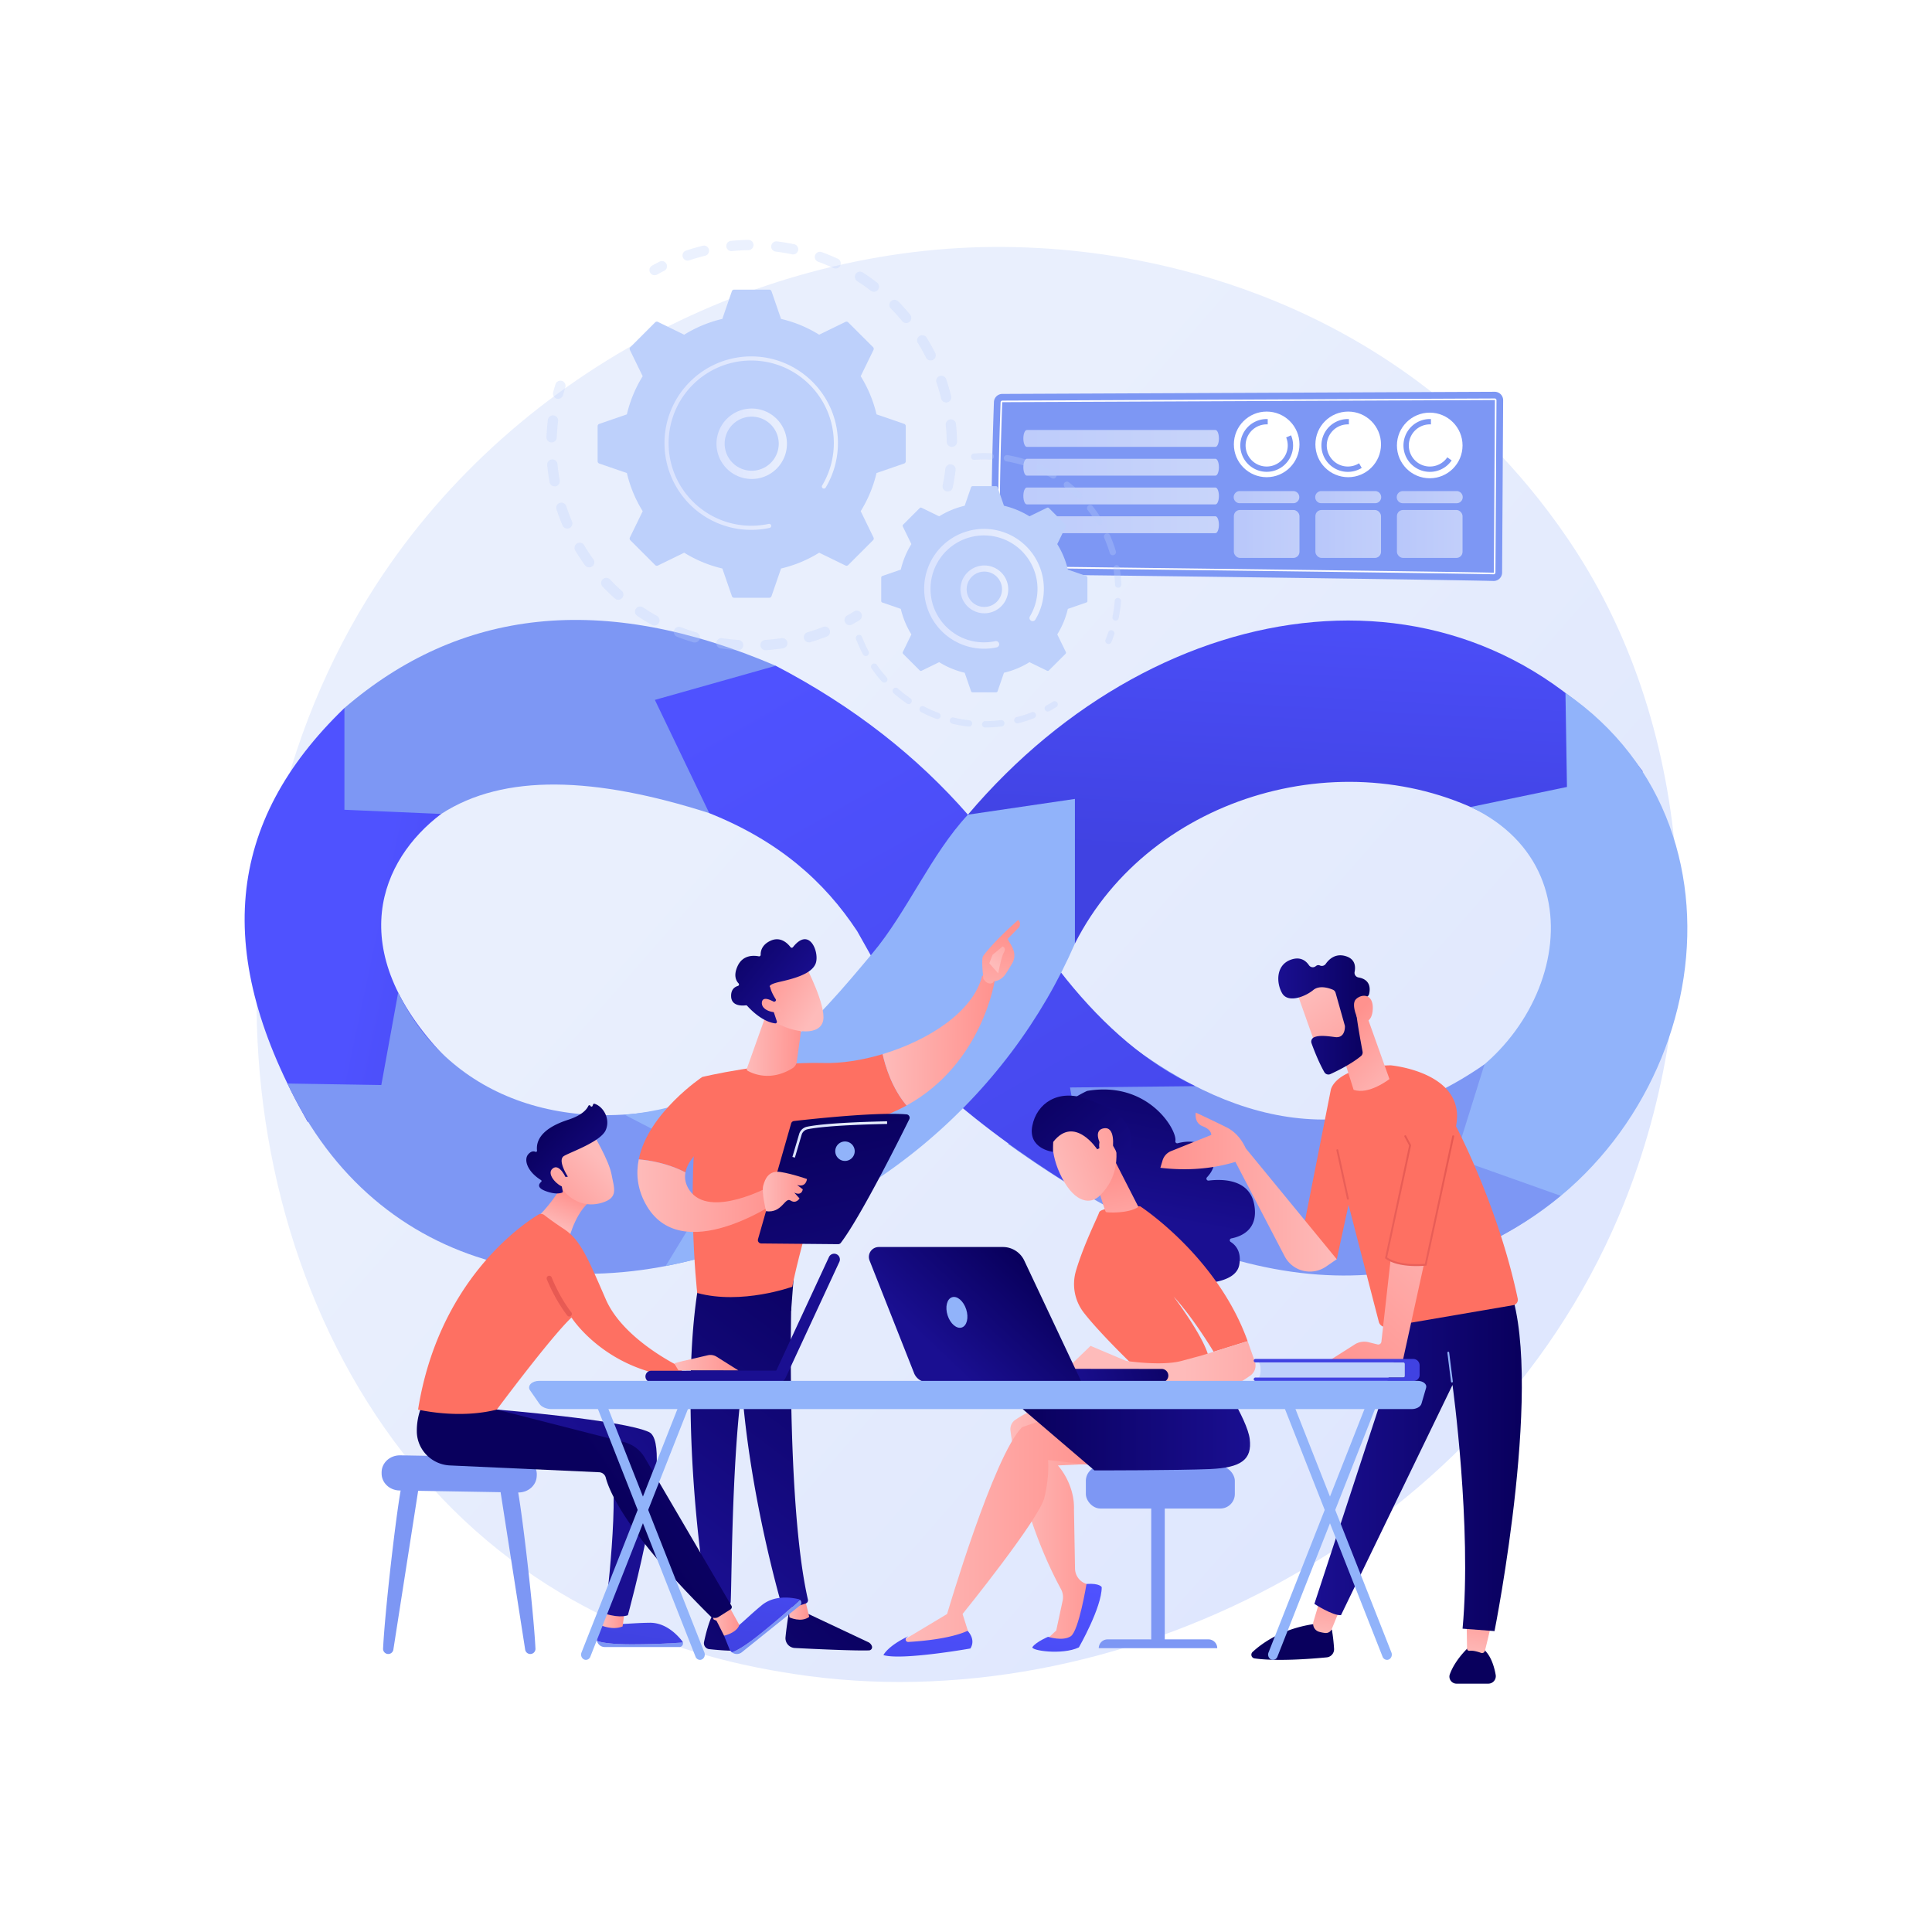 <svg xmlns="http://www.w3.org/2000/svg" xmlns:xlink="http://www.w3.org/1999/xlink" viewBox="0 0 3710 3710"><defs><style>.cls-1{fill:#fff;}.cls-2{fill:url(#linear-gradient);}.cls-3{fill:url(#linear-gradient-2);}.cls-4{fill:#7d97f4;}.cls-5{fill:url(#linear-gradient-3);}.cls-6{fill:#91b3fa;}.cls-7{fill:url(#linear-gradient-4);}.cls-10,.cls-11,.cls-8,.cls-9{opacity:0.7;}.cls-8{fill:url(#linear-gradient-5);}.cls-9{fill:url(#linear-gradient-6);}.cls-10{fill:url(#linear-gradient-7);}.cls-11{fill:url(#linear-gradient-8);}.cls-12{opacity:0.64;}.cls-13{fill:url(#linear-gradient-9);}.cls-14{fill:url(#linear-gradient-10);}.cls-15{fill:url(#linear-gradient-11);}.cls-16{fill:url(#linear-gradient-12);}.cls-17{fill:url(#linear-gradient-13);}.cls-18{fill:url(#linear-gradient-14);}.cls-19{fill:url(#linear-gradient-15);}.cls-20{fill:url(#linear-gradient-16);}.cls-21{fill:url(#linear-gradient-17);}.cls-22{fill:url(#linear-gradient-18);}.cls-23{fill:url(#linear-gradient-19);}.cls-24{fill:url(#linear-gradient-20);}.cls-25{fill:url(#linear-gradient-21);}.cls-26{fill:url(#linear-gradient-22);}.cls-27{fill:url(#linear-gradient-23);}.cls-28{fill:url(#linear-gradient-24);}.cls-29{fill:url(#linear-gradient-25);}.cls-30{fill:url(#linear-gradient-26);}.cls-31{fill:url(#linear-gradient-27);}.cls-32{fill:url(#linear-gradient-28);}.cls-33{fill:url(#linear-gradient-29);}.cls-34{fill:url(#linear-gradient-30);}.cls-35{fill:url(#linear-gradient-31);}.cls-36{fill:url(#linear-gradient-32);}.cls-37{fill:url(#linear-gradient-33);}.cls-38{fill:url(#linear-gradient-34);}.cls-39{fill:url(#linear-gradient-35);}.cls-40{fill:url(#linear-gradient-36);}.cls-41{fill:url(#linear-gradient-37);}.cls-42{fill:url(#linear-gradient-38);}.cls-43{fill:url(#linear-gradient-39);}.cls-44{fill:url(#linear-gradient-40);}.cls-45{fill:url(#linear-gradient-41);}.cls-46{fill:url(#linear-gradient-42);}.cls-47{fill:url(#linear-gradient-43);}.cls-48{fill:url(#linear-gradient-44);}.cls-49{fill:url(#linear-gradient-45);}.cls-50{fill:url(#linear-gradient-46);}.cls-51{fill:url(#linear-gradient-47);}.cls-52{fill:url(#linear-gradient-48);}.cls-53{fill:url(#linear-gradient-49);}.cls-54{fill:url(#linear-gradient-50);}.cls-55{fill:url(#linear-gradient-51);}.cls-56{fill:url(#linear-gradient-52);}.cls-57{fill:url(#linear-gradient-53);}.cls-58{fill:url(#linear-gradient-54);}.cls-59{fill:url(#linear-gradient-55);}.cls-60{fill:url(#linear-gradient-56);}.cls-61{fill:url(#linear-gradient-57);}.cls-62{fill:url(#linear-gradient-58);}.cls-63{fill:url(#linear-gradient-59);}.cls-64{fill:url(#linear-gradient-60);}.cls-65{fill:url(#linear-gradient-61);}.cls-66{fill:url(#linear-gradient-62);}.cls-67{fill:url(#linear-gradient-63);}.cls-68{fill:url(#linear-gradient-64);}.cls-69{fill:url(#linear-gradient-65);}.cls-70{fill:url(#linear-gradient-66);}.cls-71{fill:url(#linear-gradient-67);}.cls-72{fill:url(#linear-gradient-68);}.cls-73{fill:url(#linear-gradient-69);}.cls-74{fill:url(#linear-gradient-70);}.cls-75{fill:url(#linear-gradient-71);}.cls-76{fill:url(#linear-gradient-72);}.cls-77{fill:url(#linear-gradient-73);}.cls-78{fill:url(#linear-gradient-74);}.cls-79{fill:url(#linear-gradient-75);}.cls-80{fill:url(#linear-gradient-76);}.cls-81{fill:#bdd0fb;}.cls-82{fill:url(#linear-gradient-77);}.cls-83{opacity:0.3;}.cls-84{fill:url(#linear-gradient-78);}.cls-85{fill:url(#linear-gradient-79);}.cls-86{fill:url(#linear-gradient-80);}.cls-87{fill:url(#linear-gradient-81);}</style><linearGradient id="linear-gradient" x1="3456.55" y1="3267.22" x2="1407.11" y2="1473.96" gradientUnits="userSpaceOnUse"><stop offset="0" stop-color="#dae3fe"/><stop offset="1" stop-color="#e9effd"/></linearGradient><linearGradient id="linear-gradient-2" x1="710.62" y1="1774.91" x2="1220.74" y2="1882.94" gradientUnits="userSpaceOnUse"><stop offset="0" stop-color="#4f52ff"/><stop offset="1" stop-color="#4042e2"/></linearGradient><linearGradient id="linear-gradient-3" x1="2535.06" y1="1020.2" x2="2499.21" y2="1656.42" xlink:href="#linear-gradient-2"/><linearGradient id="linear-gradient-4" x1="1517.77" y1="1278.16" x2="2423.99" y2="2868.55" xlink:href="#linear-gradient-2"/><linearGradient id="linear-gradient-5" x1="1965.13" y1="841.92" x2="2340.62" y2="841.92" xlink:href="#linear-gradient"/><linearGradient id="linear-gradient-6" x1="1965.13" y1="897.16" x2="2340.62" y2="897.16" xlink:href="#linear-gradient"/><linearGradient id="linear-gradient-7" x1="1965.13" y1="952.4" x2="2340.62" y2="952.4" xlink:href="#linear-gradient"/><linearGradient id="linear-gradient-8" x1="1965.13" y1="1007.64" x2="2340.62" y2="1007.64" xlink:href="#linear-gradient"/><linearGradient id="linear-gradient-9" x1="2369.38" y1="954.68" x2="2495.37" y2="954.68" xlink:href="#linear-gradient"/><linearGradient id="linear-gradient-10" x1="2525.94" y1="954.68" x2="2651.94" y2="954.68" xlink:href="#linear-gradient"/><linearGradient id="linear-gradient-11" x1="2682.51" y1="954.68" x2="2808.5" y2="954.68" xlink:href="#linear-gradient"/><linearGradient id="linear-gradient-12" x1="2369.38" y1="1025.34" x2="2495.37" y2="1025.34" xlink:href="#linear-gradient"/><linearGradient id="linear-gradient-13" x1="2525.94" y1="1025.34" x2="2651.94" y2="1025.34" xlink:href="#linear-gradient"/><linearGradient id="linear-gradient-14" x1="2682.51" y1="1025.34" x2="2808.5" y2="1025.34" xlink:href="#linear-gradient"/><linearGradient id="linear-gradient-15" x1="6668.73" y1="3052.27" x2="6196.71" y2="3565.7" gradientTransform="translate(-4973.95 -63.47) rotate(0.54)" gradientUnits="userSpaceOnUse"><stop offset="0" stop-color="#09005d"/><stop offset="1" stop-color="#1a0f91"/></linearGradient><linearGradient id="linear-gradient-16" x1="6515.52" y1="3090.4" x2="6557.45" y2="3090.4" gradientTransform="translate(-4973.95 -63.47) rotate(0.54)" gradientUnits="userSpaceOnUse"><stop offset="0" stop-color="#febbba"/><stop offset="1" stop-color="#ff928e"/></linearGradient><linearGradient id="linear-gradient-17" x1="6705.93" y1="2471.6" x2="6304.25" y2="3016.02" xlink:href="#linear-gradient-15"/><linearGradient id="linear-gradient-18" x1="6562.84" y1="2954.9" x2="6090.8" y2="3468.35" xlink:href="#linear-gradient-15"/><linearGradient id="linear-gradient-19" x1="6364.41" y1="3088.24" x2="6400.61" y2="3088.24" xlink:href="#linear-gradient-16"/><linearGradient id="linear-gradient-20" x1="6634.34" y1="2418.78" x2="6232.67" y2="2963.19" xlink:href="#linear-gradient-15"/><linearGradient id="linear-gradient-21" x1="5713.11" y1="3828.64" x2="5786.67" y2="3474.22" gradientTransform="matrix(-1, 0, 0, 1, 7569.66, 0)" gradientUnits="userSpaceOnUse"><stop offset="0" stop-color="#ff928e"/><stop offset="1" stop-color="#fe7062"/></linearGradient><linearGradient id="linear-gradient-22" x1="6688.1" y1="1996.54" x2="6902.31" y2="1996.54" xlink:href="#linear-gradient-16"/><linearGradient id="linear-gradient-23" x1="1900.57" y1="1954.51" x2="1925.09" y2="1791.79" gradientTransform="matrix(1, 0, 0, 1, 0, 0)" xlink:href="#linear-gradient-16"/><linearGradient id="linear-gradient-24" x1="6901.29" y1="1851.72" x2="6961.26" y2="1759.51" xlink:href="#linear-gradient-16"/><linearGradient id="linear-gradient-25" x1="5914.87" y1="3870.51" x2="5988.43" y2="3516.09" xlink:href="#linear-gradient-21"/><linearGradient id="linear-gradient-26" x1="6219.36" y1="2299.94" x2="6490.44" y2="2299.94" xlink:href="#linear-gradient-16"/><linearGradient id="linear-gradient-27" x1="6427.52" y1="2010.14" x2="6534.7" y2="2010.14" xlink:href="#linear-gradient-16"/><linearGradient id="linear-gradient-28" x1="-758.13" y1="3003.47" x2="-798.18" y2="2871.37" gradientTransform="matrix(0.75, -0.66, 0.66, 0.75, 159.45, -818.16)" xlink:href="#linear-gradient-16"/><linearGradient id="linear-gradient-29" x1="-794.26" y1="2773.3" x2="-760.76" y2="2964.39" gradientTransform="matrix(0.75, -0.66, 0.66, 0.75, 159.45, -818.16)" xlink:href="#linear-gradient-15"/><linearGradient id="linear-gradient-30" x1="-799.07" y1="3002.85" x2="-835.11" y2="2884" gradientTransform="matrix(0.75, -0.66, 0.66, 0.75, 159.45, -818.16)" xlink:href="#linear-gradient-16"/><linearGradient id="linear-gradient-31" x1="6272.99" y1="2123.3" x2="6422.57" y2="2746.56" gradientTransform="translate(-4705.66)" xlink:href="#linear-gradient-15"/><linearGradient id="linear-gradient-32" x1="6170.5" y1="2288.19" x2="6255.24" y2="2288.19" gradientTransform="translate(-4705.66)" xlink:href="#linear-gradient-16"/><linearGradient id="linear-gradient-33" x1="1521.65" y1="2188.07" x2="1703.5" y2="2188.07" xlink:href="#linear-gradient"/><linearGradient id="linear-gradient-34" x1="1273.62" y1="2839.14" x2="1228.48" y2="3151.03" xlink:href="#linear-gradient-2"/><linearGradient id="linear-gradient-35" x1="1154.58" y1="3107.04" x2="1199.29" y2="3107.04" gradientTransform="matrix(1, 0, 0, 1, 0, 0)" xlink:href="#linear-gradient-16"/><linearGradient id="linear-gradient-36" x1="1497.22" y1="2871.5" x2="1452.08" y2="3183.39" xlink:href="#linear-gradient-2"/><linearGradient id="linear-gradient-37" x1="1664.01" y1="2471.99" x2="1162.49" y2="2843.11" gradientTransform="matrix(1, 0, 0, 1, 0, 0)" xlink:href="#linear-gradient-15"/><linearGradient id="linear-gradient-38" x1="1366.32" y1="3110.8" x2="1419.69" y2="3110.8" gradientTransform="matrix(1, 0, 0, 1, 0, 0)" xlink:href="#linear-gradient-16"/><linearGradient id="linear-gradient-39" x1="1166.79" y1="2855.35" x2="1802.08" y2="2417.33" gradientTransform="matrix(1, 0, 0, 1, 0, 0)" xlink:href="#linear-gradient-15"/><linearGradient id="linear-gradient-40" x1="1069.87" y1="2358.75" x2="1096.18" y2="2292.4" gradientTransform="matrix(1, 0, 0, 1, 0, 0)" xlink:href="#linear-gradient-16"/><linearGradient id="linear-gradient-41" x1="1247.05" y1="2160.61" x2="1163.46" y2="2374.6" gradientTransform="matrix(1, 0, 0, 1, 0, 0)" xlink:href="#linear-gradient-21"/><linearGradient id="linear-gradient-42" x1="1093.21" y1="1866.75" x2="1068.13" y2="2684.22" gradientUnits="userSpaceOnUse"><stop offset="0" stop-color="#e1473d"/><stop offset="1" stop-color="#e9605a"/></linearGradient><linearGradient id="linear-gradient-43" x1="1294.66" y1="2616.79" x2="1417.94" y2="2616.79" gradientTransform="matrix(1, 0, 0, 1, 0, 0)" xlink:href="#linear-gradient-16"/><linearGradient id="linear-gradient-44" x1="3022.17" y1="2703.13" x2="2890.06" y2="2804.22" gradientTransform="translate(-2199 -61.38) rotate(-7.5)" xlink:href="#linear-gradient-16"/><linearGradient id="linear-gradient-45" x1="2929.35" y1="2623.34" x2="3048.98" y2="2777.36" gradientTransform="translate(-2199 -61.38) rotate(-7.5)" xlink:href="#linear-gradient-15"/><linearGradient id="linear-gradient-46" x1="3005.78" y1="2681.72" x2="2873.67" y2="2782.8" gradientTransform="translate(-2199 -61.38) rotate(-7.5)" xlink:href="#linear-gradient-16"/><linearGradient id="linear-gradient-47" x1="15574.02" y1="-17282.86" x2="15244.32" y2="-16964.11" gradientTransform="matrix(-1.39, -0.07, -0.07, 1.39, -4690.17, -570.62)" xlink:href="#linear-gradient-15"/><linearGradient id="linear-gradient-48" x1="12523.53" y1="-17454.13" x2="12193.85" y2="-17135.4" gradientTransform="matrix(0.65, -1.23, -1.23, -0.65, 8775.97, -5472.2)" xlink:href="#linear-gradient-15"/><linearGradient id="linear-gradient-49" x1="1940.2" y1="2921.8" x2="2124.91" y2="2921.8" gradientTransform="matrix(1, 0, 0, 1, 0, 0)" xlink:href="#linear-gradient-16"/><linearGradient id="linear-gradient-50" x1="2053.22" y1="3042.16" x2="2026.05" y2="3458.73" xlink:href="#linear-gradient-2"/><linearGradient id="linear-gradient-51" x1="1723.32" y1="2934.42" x2="2113.1" y2="2934.42" gradientTransform="matrix(1, 0, 0, 1, 0, 0)" xlink:href="#linear-gradient-16"/><linearGradient id="linear-gradient-52" x1="1963.82" y1="2731.08" x2="2400.49" y2="2731.08" gradientTransform="matrix(1, 0, 0, 1, 0, 0)" xlink:href="#linear-gradient-15"/><linearGradient id="linear-gradient-53" x1="1791.05" y1="3025.06" x2="1763.88" y2="3441.64" xlink:href="#linear-gradient-2"/><linearGradient id="linear-gradient-54" x1="2271.41" y1="2001.75" x2="2207.11" y2="2339.54" gradientTransform="matrix(1, 0, 0, 1, 0, 0)" xlink:href="#linear-gradient-15"/><linearGradient id="linear-gradient-55" x1="2700.99" y1="1361.19" x2="2453.56" y2="1963.04" gradientTransform="matrix(1, 0, 0, 1, 0, 0)" xlink:href="#linear-gradient-21"/><linearGradient id="linear-gradient-56" x1="2165" y1="2424.37" x2="2138.69" y2="2255.54" gradientTransform="matrix(1, 0, 0, 1, 0, 0)" xlink:href="#linear-gradient-16"/><linearGradient id="linear-gradient-57" x1="-483.91" y1="6013.73" x2="-311.7" y2="6130.71" gradientTransform="translate(-2477.41 -1773.67) rotate(-52.83)" xlink:href="#linear-gradient-16"/><linearGradient id="linear-gradient-58" x1="-369.03" y1="5873.81" x2="-433.33" y2="6211.61" gradientTransform="translate(-2477.41 -1773.67) rotate(-52.83)" xlink:href="#linear-gradient-15"/><linearGradient id="linear-gradient-59" x1="-473.59" y1="5998.53" x2="-301.37" y2="6115.51" gradientTransform="translate(-2477.41 -1773.67) rotate(-52.83)" xlink:href="#linear-gradient-16"/><linearGradient id="linear-gradient-60" x1="2273.05" y1="2616.06" x2="2639.2" y2="2616.06" gradientTransform="matrix(1, 0, 0, 1, 0, 0)" xlink:href="#linear-gradient-16"/><linearGradient id="linear-gradient-61" x1="2188.5" y1="2744.8" x2="1958.01" y2="2807.97" gradientTransform="translate(-41.47 -55.03) rotate(-2.83)" xlink:href="#linear-gradient-15"/><linearGradient id="linear-gradient-62" x1="1968.04" y1="2429.46" x2="1804.49" y2="2602.31" gradientTransform="matrix(1, 0, 0, 1, 0, 0)" xlink:href="#linear-gradient-15"/><linearGradient id="linear-gradient-63" x1="-9199.23" y1="3431.48" x2="-9196.81" y2="3687.47" gradientTransform="matrix(-1, 0, 0, 1, -6719.28, 0)" xlink:href="#linear-gradient-15"/><linearGradient id="linear-gradient-64" x1="-9260.93" y1="3145.61" x2="-9274.22" y2="3041.77" gradientTransform="matrix(-1, 0, 0, 1, -6719.28, 0)" xlink:href="#linear-gradient-16"/><linearGradient id="linear-gradient-65" x1="-9545.08" y1="3434.75" x2="-9542.67" y2="3690.73" gradientTransform="matrix(-1, 0, 0, 1, -6719.28, 0)" xlink:href="#linear-gradient-15"/><linearGradient id="linear-gradient-66" x1="-9551.24" y1="3181.2" x2="-9564.18" y2="3080.01" gradientTransform="matrix(-1, 0, 0, 1, -6719.28, 0)" xlink:href="#linear-gradient-16"/><linearGradient id="linear-gradient-67" x1="-9641.69" y1="2796.69" x2="-9243.3" y2="2796.69" gradientTransform="matrix(-1, 0, 0, 1, -6719.28, 0)" xlink:href="#linear-gradient-15"/><linearGradient id="linear-gradient-68" x1="3080.64" y1="1817.69" x2="2983.68" y2="1951.44" gradientTransform="matrix(1, 0, 0, 1, 0, 0)" xlink:href="#linear-gradient-21"/><linearGradient id="linear-gradient-69" x1="3087.19" y1="1640.13" x2="2542.18" y2="2298.82" xlink:href="#linear-gradient-42"/><linearGradient id="linear-gradient-70" x1="2854.2" y1="2332.72" x2="2558.31" y2="2648.68" gradientTransform="matrix(1, 0, 0, 1, 0, 0)" xlink:href="#linear-gradient-16"/><linearGradient id="linear-gradient-71" x1="-9286.24" y1="2289.19" x2="-8947.48" y2="2289.19" gradientTransform="matrix(-1, 0, 0, 1, -6719.28, 0)" xlink:href="#linear-gradient-16"/><linearGradient id="linear-gradient-72" x1="-9408.2" y1="2099.18" x2="-9290.3" y2="1978.22" gradientTransform="matrix(-1, 0, 0, 1, -6719.28, 0)" xlink:href="#linear-gradient-16"/><linearGradient id="linear-gradient-73" x1="-9237.22" y1="1902.01" x2="-9384.21" y2="2096.47" gradientTransform="matrix(-1, 0, 0, 1, -6719.28, 0)" xlink:href="#linear-gradient-16"/><linearGradient id="linear-gradient-74" x1="-9349.48" y1="1948.92" x2="-9173.9" y2="1948.92" gradientTransform="matrix(-1, 0, 0, 1, -6719.28, 0)" xlink:href="#linear-gradient-15"/><linearGradient id="linear-gradient-75" x1="-9452.5" y1="2056.01" x2="-9334.61" y2="1935.05" gradientTransform="matrix(-1, 0, 0, 1, -6719.28, 0)" xlink:href="#linear-gradient-16"/><linearGradient id="linear-gradient-76" x1="3194.87" y1="1729.23" x2="2649.86" y2="2387.91" xlink:href="#linear-gradient-42"/><linearGradient id="linear-gradient-77" x1="-2594.08" y1="-13643.71" x2="-2839.9" y2="-13045.77" gradientTransform="matrix(-1, 0, 0, 1, -6719.28, 0)" xlink:href="#linear-gradient-2"/><linearGradient id="linear-gradient-78" x1="1375.73" y1="852.02" x2="1511.21" y2="852.02" xlink:href="#linear-gradient"/><linearGradient id="linear-gradient-79" x1="1276" y1="850.94" x2="1609.09" y2="850.94" xlink:href="#linear-gradient"/><linearGradient id="linear-gradient-80" x1="1844.03" y1="1131.54" x2="1936.33" y2="1131.54" xlink:href="#linear-gradient"/><linearGradient id="linear-gradient-81" x1="1774.67" y1="1130.8" x2="2004.47" y2="1130.8" xlink:href="#linear-gradient"/></defs><g id="Background"><rect class="cls-1" width="3710" height="3710"/></g><g id="Illustration"><path class="cls-2" d="M3108.25,2335.9c-264.87,623.66-970.42,973-1582.28,878.8-99.56-15.34-372.51-61-614.17-276.53C446.59,2523.3,347.1,1701.79,722.37,1122.86c273.13-421.36,762.75-660.22,1228-648.27,100.21,2.57,484.26,18.43,821.78,296.74,49.57,40.88,158.91,138,257.45,292.11C3261,1425.3,3280.87,1929.45,3108.25,2335.9Z"/><path class="cls-3" d="M661.38,1359.58,847.24,1563c-116.3,87.73-189.25,259.88,5.43,464.59L590.94,2154.46C407.5,1833.24,433.44,1579.41,661.38,1359.58Z"/><path class="cls-4" d="M551.91,2080.67l180.32,2.9L764.61,1906c99,203.41,333.09,288.42,600.9,201.65L1500.74,2359C1114.22,2535.23,723,2444.8,551.91,2080.67Z"/><path class="cls-5" d="M2064.13,1811.93c146.17-288.93,532-395.5,809.39-237.28l281.2-93.08c-328.44-438.14-925.24-355-1296,82.82Z"/><path class="cls-6" d="M2712.84,2117.76l119.31,278.71c435.34-181.32,567.08-795.33,174-1065.84l2.87,180.58-185,38.49C3096.49,1678.94,2975.09,2045.2,2712.84,2117.76Z"/><path class="cls-4" d="M1935.76,2196.62c412.44,296.62,773.33,335.29,1061.08,99.59l-202.53-72,56.38-180.38c-252.54,175.27-487.24,118.24-712.54-61.22Z"/><path class="cls-4" d="M661.38,1359.58V1555l185.86,8c120.52-78.17,295-71.86,514.72-1.57l127.66-283C1155.8,1135.47,882.13,1169.6,661.38,1359.58Z"/><path class="cls-7" d="M1362,1561.45,1257.55,1344l232.07-65.53c150.75,78.62,272.16,174.92,369.12,286,106.72,235,253.2,435.65,436.38,521.26l-240.41,2.54,37,209.71c-94.19-56.41-185.1-119.72-265.08-188.75l-180.53-321C1583.16,1692.56,1495.34,1614.71,1362,1561.45Z"/><path class="cls-6" d="M1858.74,1564.39c-70.62,75.51-116.85,186.82-183.21,265.93-105.84,126.16-237.83,289.16-476,310.36L1394,2241.29l-115.76,189.82c388.43-77.2,660.21-330.57,785.92-619.18V1534.16Z"/><path class="cls-4" d="M1924.68,756.46l945.44-4.14a16.21,16.21,0,0,1,16.35,16.3l-2,330.93a16.19,16.19,0,0,1-16.67,16.1c-83.37-2.48-937.84-13.45-954.18-12.77-16.15.68-7.38-260.66-5-330.79A16.19,16.19,0,0,1,1924.68,756.46Z"/><path class="cls-1" d="M2868.27,1102.85h-.11c-53.28-1.59-563.88-8-809.27-11-71.74-.9-122.68-1.53-136.26-1.73h-1.26l-.22-1.25c-5.8-32.72-5.7-142.09.29-316.31a3.38,3.38,0,0,1,3.36-3.27l945.44-4.13a3.41,3.41,0,0,1,2.43,1,3.31,3.31,0,0,1,1,2.41l-2,330.94A3.38,3.38,0,0,1,2868.27,1102.85ZM1924,1087.06c15.28.21,65.32.83,135,1.7,245.4,3.06,756,9.44,809.32,11h.09c.1,0,.24-.15.24-.33l2-330.93-.35-1.87v1.54l-945.43,4.13a.32.32,0,0,0-.32.31C1918.59,944.47,1918.41,1053.07,1924,1087.06Z"/><path class="cls-8" d="M1965.13,841.92h0c0,9,3,16.2,6.67,16.2H2334c3.69,0,6.67-7.25,6.67-16.2h0c0-8.95-3-16.2-6.67-16.2H1971.8C1968.12,825.72,1965.13,833,1965.13,841.92Z"/><path class="cls-9" d="M1965.13,897.16h0c0,9,3,16.2,6.67,16.2H2334c3.69,0,6.67-7.25,6.67-16.2h0c0-8.95-3-16.2-6.67-16.2H1971.8C1968.12,881,1965.13,888.21,1965.13,897.16Z"/><path class="cls-10" d="M1965.13,952.4h0c0,9,3,16.2,6.67,16.2H2334c3.69,0,6.67-7.25,6.67-16.2h0c0-8.95-3-16.21-6.67-16.21H1971.8C1968.12,936.19,1965.13,943.45,1965.13,952.4Z"/><path class="cls-11" d="M1965.13,1007.64h0c0,9,3,16.2,6.67,16.2H2334c3.69,0,6.67-7.25,6.67-16.2h0c0-8.95-3-16.21-6.67-16.21H1971.8C1968.12,991.43,1965.13,998.69,1965.13,1007.64Z"/><circle class="cls-1" cx="2432.38" cy="853.34" r="63"/><circle class="cls-1" cx="2588.94" cy="853.34" r="63"/><circle class="cls-1" cx="2745.51" cy="855.4" r="63"/><path class="cls-4" d="M2469.81,840a40.47,40.47,0,1,1-37.43-25.09c.68,0,1.36,0,2,.05V804.73c-.68,0-1.36-.05-2-.05a50.67,50.67,0,1,0,46.84,31.25Z"/><path class="cls-4" d="M2609.81,889.63a40.46,40.46,0,1,1-21.56-74.7c.69,0,1.37,0,2,.05V804.73c-.67,0-1.35-.05-2-.05a50.72,50.72,0,1,0,26.65,93.87Z"/><path class="cls-4" d="M2779.27,878.15a40.47,40.47,0,1,1-33.46-63.22c.68,0,1.36,0,2,.05V804.73c-.68,0-1.36-.05-2-.05a50.72,50.72,0,1,0,41.77,79.48Z"/><g class="cls-12"><path class="cls-13" d="M2483.71,943H2381.05a11.67,11.67,0,1,0,0,23.33h102.66a11.67,11.67,0,0,0,0-23.33Z"/><path class="cls-14" d="M2640.27,943H2537.61a11.67,11.67,0,1,0,0,23.33h102.66a11.67,11.67,0,1,0,0-23.33Z"/><path class="cls-15" d="M2694.18,966.35h102.65a11.67,11.67,0,1,0,0-23.33H2694.18a11.67,11.67,0,1,0,0,23.33Z"/><rect class="cls-16" x="2369.38" y="979.31" width="125.99" height="92.04" rx="11.67"/><rect class="cls-17" x="2525.94" y="979.32" width="125.99" height="92.04" rx="11.67"/><rect class="cls-18" x="2682.51" y="979.32" width="125.99" height="92.04" rx="11.67"/></g><path class="cls-19" d="M1516.22,3089s-5.16,27.63-7.81,55a18.88,18.88,0,0,0,17.86,20.63c36.46,1.86,114.47,5.56,142.49,4.58a6.14,6.14,0,0,0,5.48-8.36h0a13.75,13.75,0,0,0-7-7.48l-128.34-60.47Z"/><path class="cls-20" d="M1512.37,3072.67l3.61,33.14s22.48,10.73,38-1l-9-37Z"/><path class="cls-21" d="M1521.26,2450.36c-1.78,8.63-13.23,431.3,30.15,621.17a6.44,6.44,0,0,1-3.84,7.45,112.31,112.31,0,0,1-36.87,7.13,11.07,11.07,0,0,1-10.91-8.06c-12.5-44.08-72.29-264.89-78.36-475.34-6.78-235.15.08-8,.08-8l6.67-145.26Z"/><path class="cls-22" d="M1367.8,3102s-7.92,13.89-15.81,50.95a11.51,11.51,0,0,0,10,13.88c12,1.3,30.56,3,45.42,3a11.48,11.48,0,0,0,11.49-12.7c-1.52-13.56-6.43-35.85-22.1-53.32Z"/><path class="cls-23" d="M1361.37,3059.35l8.7,50.15s9,6.84,27,2.12l-3.87-53.91Z"/><path class="cls-24" d="M1342.28,2461.62c-39.09,222.69,2.75,551.35,17.31,615.73a10,10,0,0,0,8,7.69c6.76,1.19,17.89,2.21,28.91-.88a9.19,9.19,0,0,0,6.69-8.39c2.53-51.92,1.91-370.8,37.54-496.48a28.68,28.68,0,0,1,11.19-15.69l67.3-46.87,5.85-76.76Z"/><path class="cls-25" d="M1581.8,2041.25c-110.73-2.89-233.23,26.86-233.23,26.86-34.86,192.32-9.73,414.77-9.73,414.77,85.53,23.3,182.59-12,182.59-12,15-80.38,83.68-306.35,83.68-306.35,54.18-6.2,98.9-21.38,135.81-41.67-27.69-32.73-40.5-74.16-46-98.63C1655.65,2036,1616,2042.14,1581.8,2041.25Z"/><path class="cls-26" d="M1910.51,1881.23c-10.75-13.24-24.58-7.16-24.58-7.16-17,68.7-103,123.7-191,150.15,5.5,24.47,18.31,65.9,46,98.63C1887.41,2042.31,1910.51,1881.23,1910.51,1881.23Z"/><path class="cls-27" d="M1907.84,1884.55c1.1,3.63-12.13,9-19.75-5.86-.21-7.1-4.23-37.53.06-43.27,22.87-30.56,67-68.73,67-68.73,7.33,7.37,1.17,14.48,1.17,14.48l-21.45,21.92c4.37,8.07,9.72,14.9,12.17,24.63a29.76,29.76,0,0,1-3.18,21.87c-3.79,6.68-9,15.36-13.83,22.14C1920.82,1884.58,1907.84,1884.55,1907.84,1884.55Z"/><path class="cls-28" d="M1925.46,1817.35,1906,1833.57l-6.23,16.28,17.07,19.3s6.11-32.35,10.49-39.32S1929.45,1819.44,1925.46,1817.35Z"/><path class="cls-29" d="M1390,2175.76l-41.45-107.65s-104.13,69.3-122,158.26c19.53,1.63,55.05,7.05,89.7,25C1324.34,2209.32,1390,2175.76,1390,2175.76Z"/><path class="cls-30" d="M1479.47,2277.53s-116.78,64.54-155.44,8.11c-8-11.72-9.86-23.3-7.75-34.31-34.65-17.91-70.17-23.33-89.7-25-5.39,26.82-2.95,55.42,12.57,84.45,67.45,126.23,255.41-4.5,255.41-4.5Z"/><path class="cls-31" d="M1470.48,1950.26l-36.22,101.58a3.68,3.68,0,0,0,1.63,4.44c9.56,5.4,44,21.08,86-5A17.32,17.32,0,0,0,1530,2039l12.26-88.09Z"/><path class="cls-32" d="M1548.05,1856.62s38,73.21,32.77,102.59-53.18,26.81-94.84,2.51l-28.51-78.93Z"/><path class="cls-33" d="M1488.2,1923.11a3,3,0,0,0,1.36-4.38c-3.06-4.77-8.78-14.48-10.55-23,0,0-6.92-4.52,17.8-10.19s61.59-14.48,69.52-35.4c7.73-20.4-11.58-72.06-43.57-31.35a3,3,0,0,1-4.75,0c-5.12-6.79-18.6-20.91-37.59-12.61-17.77,7.77-19.88,20.72-19.7,27.25a3,3,0,0,1-3.57,3c-8.93-1.8-30.38-3.47-40.61,18.46-8.42,18.06-3.15,28.37,1.68,33.44a3,3,0,0,1-1.33,5c-5.89,1.74-13.53,6.66-12.9,20.44.87,19,22.17,17.57,28.24,16.76a3,3,0,0,1,2.66,1c5.14,5.8,28.32,30.44,53.63,33.63a3,3,0,0,0,3.22-4l-10.66-32a3,3,0,0,1,1.66-3.72Z"/><path class="cls-34" d="M1492.57,1927.68s-27.37-19.17-29.54-3.27,24.59,23.3,37.94,17.49Z"/><path class="cls-35" d="M1455.6,2379.52l63.61-222.15a6.49,6.49,0,0,1,5.48-4.66c11.53-1.35,44.93-5.12,83.48-8.39,46.45-3.92,100.39-7.11,132.62-4.4a6.49,6.49,0,0,1,5.31,9.35c-18.32,37.09-93.72,187.93-131.47,237.34a6.51,6.51,0,0,1-5.25,2.57l-147.59-1.37A6.5,6.5,0,0,1,1455.6,2379.52Z"/><path class="cls-36" d="M1471,2325.85s-8.86-36.44-5.29-49.37,10.5-29.54,33.59-25.85,50.31,13.42,50.31,13.42-1.37,16.84-18.92,11.4l10.88,8.42s-1.55,13.48-16.37,6.28l10.12,11.17s-6.37,11.07-17.27,4S1501.89,2330.24,1471,2325.85Z"/><path class="cls-6" d="M1603.93,2210.64a18.68,18.68,0,1,0,18.68-18.67A18.67,18.67,0,0,0,1603.93,2210.64Z"/><path class="cls-37" d="M1526.41,2223l-4.76-1.41,12.95-43.93a20,20,0,0,1,15.07-14c41-8.57,149.18-10.32,153.76-10.39l.07,5c-1.11,0-112.23,1.81-152.81,10.28a15.1,15.1,0,0,0-11.33,10.58Z"/><path class="cls-4" d="M773.56,2844.65c-6.78,10-33.73,237.22-37.95,321.13a9.93,9.93,0,0,0,9.94,10.4h0a9.94,9.94,0,0,0,9.82-8.41l49.3-315.89Z"/><path class="cls-4" d="M990.25,2844.65c6.78,10,33.73,237.22,38,321.13a9.93,9.93,0,0,1-9.94,10.4h0a9.94,9.94,0,0,1-9.82-8.41l-49.3-315.89Z"/><path class="cls-4" d="M732.8,2826.92l0,2.48c-.16,17.82,15.19,32.44,34.42,32.77L995,2866c19,.32,34.74-13.37,35.66-30.92l.12-2.26c1-18.3-14.58-33.72-34.34-34.07l-228-4.09C749,2794.35,733,2808.83,732.8,2826.92Z"/><path class="cls-4" d="M1212.77,3157.52c-40.51,0-58.43-3.47-66.44-6.64a15.37,15.37,0,0,0,15,11.9h143.29a7,7,0,0,0,6.72-8.8C1295,3155.3,1260.28,3157.52,1212.77,3157.52Z"/><path class="cls-38" d="M1311.31,3154a7,7,0,0,0-1.18-2.44c-10.91-13.93-32.84-35.82-62.66-35.4-43.7.62-58.93,5.36-92.89.27l-8,26.55a15.27,15.27,0,0,0-.24,7.92c8,3.17,25.93,6.64,66.44,6.64C1260.28,3157.52,1295,3155.3,1311.31,3154Z"/><path class="cls-39" d="M1164.42,3087.8l-9.84,33.44s21.79,9.91,41,2l3.76-29Z"/><path class="cls-4" d="M1461.4,3136.46c-31.58,25.37-47.71,33.9-55.93,36.46a15.35,15.35,0,0,0,19.09-.14L1536.25,3083a6.94,6.94,0,0,0-.24-11C1524.09,3083.25,1498.44,3106.7,1461.4,3136.46Z"/><path class="cls-40" d="M1536,3072a6.81,6.81,0,0,0-2.44-1.16c-17.2-4-47.93-7.22-70.92,11.79-33.68,27.84-42.6,41.06-72.24,58.38l10.31,25.62a15,15,0,0,0,4.75,6.29c8.22-2.56,24.35-11.09,55.93-36.46C1498.44,3106.7,1524.09,3083.25,1536,3072Z"/><path class="cls-41" d="M954.08,2706.8s242.5,19.8,292.24,43.22-40.59,351.63-40.59,351.63-13.54,6.52-43.68-2.85c0,0,30.9-242.21,7.91-294.73L907.4,2761.13Z"/><path class="cls-42" d="M1366.32,3094.9c2.25,2.06,24.09,46.11,24.09,46.11s24.32-5.26,29.28-20.65l-21.88-39.76Z"/><path class="cls-43" d="M808,2704.77a122.92,122.92,0,0,0-7.58,44.29c.45,34.94,28.54,63.3,63.45,65l286.66,13.08a13.74,13.74,0,0,1,12.7,10.33c6.73,26.06,39.66,106.07,200.61,265.74a13,13,0,0,0,16.06,1.75l22.91-14.48a5.27,5.27,0,0,0,1.73-7.12l-166.91-285a64.58,64.58,0,0,0-39.25-29.11L954.08,2706.8Z"/><path class="cls-44" d="M1090.54,2259.53s-30.71,54.3-62,80.61l64.72,36.1s14.58-57.48,47.9-74.31Z"/><path class="cls-45" d="M802.82,2706.8s77.39,18.86,151.26,0c0,0,103.37-139,143.36-176.77,0,0,63.78,100.66,205.76,114.92l7.92-17.69s-113-52.11-147.83-132.17-48.77-114.2-80.43-135.09c-19.71-13-31.52-21.89-37.62-26.75a10.13,10.13,0,0,0-11.59-.73C1000.05,2353,842,2461.26,802.82,2706.8Z"/><path class="cls-46" d="M1093.24,2528.07a5,5,0,0,1-3.94-1.94c-24.65-32.13-38.37-67.56-39-69a5,5,0,1,1,9.27-3.56c.14.35,13.82,35.6,37.56,66.56a5,5,0,0,1-3.94,8Z"/><path class="cls-47" d="M1294.66,2618l16-4.26,48.52-11.24a22.49,22.49,0,0,1,17.06,2.88l41.72,26.24-115.21-.19Z"/><path class="cls-48" d="M1139.3,2178.12s29.84,49.61,35,77,13.49,44.56-17.71,54.33-60.21-2.6-78.42-28.19c0,0-28.42-39.39-25.59-57.43S1139.3,2178.12,1139.3,2178.12Z"/><path class="cls-49" d="M1086.5,2260.07l4-.54s-21.13-31.93-7.31-39.85,70.18-27.36,80-49.55c9.43-21.39-4.68-45.56-21.69-50.61a2.18,2.18,0,0,0-2.61,1.37l-1,2.7a2.18,2.18,0,0,1-4.05.11h0a2.18,2.18,0,0,0-4-.08c-3,6.65-12.05,18-39.15,26.79-38.45,12.47-62.4,31.85-59.46,59.17a2.19,2.19,0,0,1-3.12,2.22c-3.14-1.39-7.91-1.61-13.44,4.44-9.62,10.53-2.09,33.55,24.19,49.84a2.18,2.18,0,0,1,.36,3.49c-3.93,3.37-9.46,10.87,8.32,17.56,18.18,6.85,28.11,4.53,31.78,3.06a2.19,2.19,0,0,0,1.34-2.46l-4.67-23.94a2.19,2.19,0,0,1,1.86-2.59Z"/><path class="cls-50" d="M1088.16,2265s-13.17-32.47-27-21.06,12.78,36.64,25.07,36.3Z"/><path class="cls-51" d="M1250.15,2654.24l.57,0,246.13-.25a11,11,0,1,0,0-22l-246.13.25a11,11,0,0,0-.54,22Z"/><path class="cls-52" d="M1592.17,2413.2c-.09.17-.17.34-.25.51L1488.36,2637a11,11,0,1,0,20,9.25L1611.87,2423a11,11,0,0,0-19.7-9.76Z"/><rect class="cls-4" x="2210.71" y="2878.64" width="25.98" height="280.94"/><path class="cls-4" d="M2337.46,3165H2109.94a16.91,16.91,0,0,1,16.91-16.91h193.7a16.91,16.91,0,0,1,16.91,16.91Z"/><rect class="cls-4" x="2085.16" y="2815.7" width="286.07" height="81.13" rx="27.94"/><path class="cls-53" d="M2031.92,2691.32s-38.6,6-82,35a21.64,21.64,0,0,0-9.55,20.68c5.2,41.16,26.56,174.4,97,304.54a32.73,32.73,0,0,1,3.15,22.48l-12.24,57-22.71,21.28h58.48L2103,3046.91l-16.65-5.26a31.5,31.5,0,0,1-22-29.49l-2-113c1.67-50.36-30.87-85.1-30.87-85.1l93.38-4.54Z"/><path class="cls-54" d="M1982.76,3162.55c-5.32,7,57.32,16.17,89,.92,0,0,43.88-76.33,43.88-115.63,0,0-3.49-8-29.25-6.19,0,0-14.73,90.38-30.28,100.5s-43.52,1-43.52,1S1990.62,3152.27,1982.76,3162.55Z"/><path class="cls-55" d="M2113.1,2815.7c-.5-.86-100.55-12-100.55-12s3.28,30.41-7,72.29-157.12,223.3-157.12,223.3l15.4,48.82c-47.62,16.59-94.46,19.24-140.55,8.46l95.45-57.28s89.33-304.42,144-358.73l100.28-34.7Z"/><path class="cls-56" d="M2337.46,2638.56s57.65,85.74,62.38,124.84-15.79,55-76.27,57.62-221.94,2.58-221.94,2.58l-137.81-117.77s100.43-35.83,126.54-46S2337.46,2638.56,2337.46,2638.56Z"/><path class="cls-57" d="M1858.05,3131.64s16.59,16.06,5.38,33.93c0,0-131.35,23.28-167,12.72,0,0,7.41-16.9,47.57-36.14l-3,2.27a4.8,4.8,0,0,0,3.16,8.61C1770.65,3151.52,1825.41,3146.67,1858.05,3131.64Z"/><path class="cls-58" d="M2087.78,2094.85c117.83-20,173.3,76.07,169.25,96.26a3.69,3.69,0,0,0,4.62,4.23c13.53-3.64,43.42-8.23,61.94,15,16.35,20.5,4.13,39.84-5.83,50.45a3.72,3.72,0,0,0,3.1,6.29c24.87-3.14,78.91-3.89,87.76,46.73,8.24,47.21-24.62,60.52-44.11,64.28a3.7,3.7,0,0,0-1.23,6.77c9.72,6.16,21,18.91,16.44,44.06-7.14,39.42-84.43,36.2-93.46,35.68a3.67,3.67,0,0,1-1.61-.48l-123.8-70.61a3.67,3.67,0,0,1-1.82-2.59l-25-144.34a3.74,3.74,0,0,1,1-3.22l-80.71-113.89C2025,2125.14,2086.39,2095.09,2087.78,2094.85Z"/><path class="cls-59" d="M2181.58,2627.21s-67.12-63.91-100.16-106.25a89.81,89.81,0,0,1-15.21-80.83c15.08-50.83,41.89-103.46,44.33-111.66,3.75-12.55,79-12,79-12s148.11,96.12,206.3,258.94l-65.35,20.34s-38.67-64.87-76.88-106.12c0,0,66.11,87.34,68.44,123.09Z"/><path class="cls-60" d="M2101.44,2258.29c.79,2.61,20.43,67.74,22,69.09s43.08,3.58,62.63-9.78l-48.5-94.88Z"/><path class="cls-61" d="M2022.69,2174.62s-9.49,37.3,16.77,87.48,56,50.12,72.26,34.06,36.29-43.31,31.53-91.82S2036.4,2127.16,2022.69,2174.62Z"/><path class="cls-62" d="M2106.92,2207s-43.58-66.62-84.44-14.19l-.74,19.07s-47.86-5.68-39.49-49.56,49.75-71.32,103-52.31,83.79,38.5,87.23,76.68-26.93,29.8-26.93,29.8-9.91-26.88-24-29.67-10.43,18.16-10.43,18.16Z"/><path class="cls-63" d="M2118.08,2206.08s-22.6-34.12.56-39.2,19.56,33.24,17.06,47.41Z"/><path class="cls-64" d="M2044.83,2632l49.32-47.54,68.22,28.82s67.91,10.53,106.78,0l38.87-10.52,87.83-27.34,13.79,39a23.49,23.49,0,0,1-8.57,27c-7.6,5.4-16.51,11.34-22.19,13.82-11.56,5.06-285.12-3.5-285.12-3.5Z"/><path class="cls-65" d="M2231.46,2654.37h-.65l-286.08-.31a12.81,12.81,0,1,1,0-25.61l286.07.31a12.81,12.81,0,0,1,.63,25.6Z"/><path class="cls-66" d="M1687.56,2394.63h238.25a45.39,45.39,0,0,1,41.06,26L2077,2654.21H1780.94a27.61,27.61,0,0,1-25.67-17.45l-85.41-216.11A19,19,0,0,1,1687.56,2394.63Z"/><path class="cls-6" d="M1855.41,2514.37c5.16,16,1.34,31.62-8.52,34.8s-22.06-7.25-27.22-23.29-1.35-31.62,8.52-34.8S1850.24,2498.33,1855.41,2514.37Z"/><path class="cls-67" d="M2557.62,3129.58a347.79,347.79,0,0,1,4.18,36.47,15.69,15.69,0,0,1-14.15,16.57c-29.28,2.84-95.93,8.09-138.49,2a7.15,7.15,0,0,1-3.93-12.29c17.55-16.35,59.93-48.16,129.69-55.11Z"/><path class="cls-68" d="M2572.17,3092l-14.8,36.29a12.12,12.12,0,0,1-12.42,7.51,66,66,0,0,1-12.09-2.35,15.88,15.88,0,0,1-10.57-19.75l11.18-37.38Z"/><path class="cls-69" d="M2825.28,3158.49s-29.64,24.8-41.19,56.62c-3.18,8.75,3.54,18,12.85,18h61a14.39,14.39,0,0,0,14.22-16.83C2868.28,3194.28,2857.07,3158.58,2825.28,3158.49Z"/><path class="cls-70" d="M2862,3126.2s-6,26.51-10.59,44a5.61,5.61,0,0,1-7.33,3.82c-9.23-3.3-16.74-4.76-22.2-4a4.31,4.31,0,0,1-4.76-4.3l-.58-44Z"/><path class="cls-71" d="M2704.34,2529.79,2524,3079.91s34.59,22.65,51.06,21.71l214.18-442.11s37.48,272.41,19.32,468l61.35,4.68s99.75-499.78,24.2-671Z"/><path class="cls-6" d="M2788.11,2654.76l.22,0a1.75,1.75,0,0,0,1.51-1.95l-7-55.54a1.74,1.74,0,0,0-3.46.44l7,55.54A1.76,1.76,0,0,0,2788.11,2654.76Z"/><path class="cls-72" d="M2670.53,2045.72s146.1,13,125.43,117.07c0,0,80.76,152,118.52,331a10.54,10.54,0,0,1-8.55,12.52L2662.64,2548a13.08,13.08,0,0,1-14.89-9.63l-58.14-224.66L2567,2418.12l-72-18.75,60.6-306.94S2564,2047.64,2670.53,2045.72Z"/><path class="cls-73" d="M2588.38,2303.62a2.58,2.58,0,0,0,.38,0,1.82,1.82,0,0,0,1.39-2.16l-20.28-93.12a1.81,1.81,0,1,0-3.54.77l20.28,93.12A1.81,1.81,0,0,0,2588.38,2303.62Z"/><path class="cls-74" d="M2603.06,2580.72a34.79,34.79,0,0,1,25.13-3.27l16.92,4.22a6.14,6.14,0,0,0,7.58-5.27l17.52-155.92c21.9,10.41,53.5,9.16,63.92,8.4l-40.32,183.81H2552.73Z"/><path class="cls-75" d="M2228.2,2242.52l4.26-14.17a28,28,0,0,1,16.39-17.93l77.12-31s1.17-9.89-16.29-16.61-13.38-26.28-13.38-26.28,23.85,10.88,58.77,28.14c20,9.87,31.18,27.3,37.12,40.42l174.77,213-20.52,14.1a54.78,54.78,0,0,1-79.42-19.49l-94.68-181.55C2324.81,2245.46,2276.71,2248.19,2228.2,2242.52Z"/><path class="cls-76" d="M2623.2,1946.33l44.94,125.76s-39.79,31.11-68.83,20.59l-22.64-72.09S2594,1932.48,2623.2,1946.33Z"/><path class="cls-77" d="M2489.1,1901.16c0,1.94,43.28,122.54,43.28,122.54l68.33-26.18-24-120.4S2489.1,1868.72,2489.1,1901.16Z"/><path class="cls-78" d="M2564.68,1906.45l17.62,62.39a9.16,9.16,0,0,1,.35,2.44c0,5.09-1.26,22.59-19.09,20.21-16.18-2.16-31-3.89-40.4.54a9.06,9.06,0,0,0-4.67,11.25c3.94,11,13.26,35.48,24.62,55.55a9,9,0,0,0,11.61,3.72c12.84-5.84,39.56-18.91,58.59-34.46a9.07,9.07,0,0,0,3.21-8.7c-3-16-11.92-64.49-12.31-78.4-.37-13.06,14.28-23,20.73-26.77a8.93,8.93,0,0,0,4.19-5.63c2-8.41,3.75-27.43-20.52-31.62a9.07,9.07,0,0,1-7.35-10.78c2-10,1.39-24.85-17.69-30.29-19.4-5.54-31.61,6.14-37.82,15.09a9.06,9.06,0,0,1-11.23,3c-2.29-1-5.05-1.07-8,1.44a8.92,8.92,0,0,1-13-2c-5.65-8.32-15.93-16.63-33.33-11-30.87,10-29.39,45.59-18.08,64.94s44.18,6.61,59.73-6.21c11.83-9.75,29.83-3.91,37.78-.56A9,9,0,0,1,2564.68,1906.45Z"/><path class="cls-79" d="M2610.4,1963.76s-18.27-34.56-6.19-45.41,32.55-9.08,32,18C2635.53,1969.92,2610.4,1963.76,2610.4,1963.76Z"/><path class="cls-80" d="M2720,2431.22a177.31,177.31,0,0,0,17.86-.84l1.3-.15,53.2-248a1.82,1.82,0,0,0-3.55-.76l-52.64,245.45c-7.92.69-50.2,3.5-72.51-12.31l46.08-215.49-9.62-18.12a1.81,1.81,0,0,0-3.2,1.7l9,17-46.29,216.48.92.69C2676.63,2428.93,2702.6,2431.22,2720,2431.22Z"/><path class="cls-6" d="M1125.14,3187.42a8.54,8.54,0,0,1-3.65-.82c-4.71-2.21-6.88-8.16-4.86-13.29L1311,2680.07c2-5.13,7.47-7.5,12.17-5.3s6.88,8.16,4.86,13.3l-194.4,493.23A9.27,9.27,0,0,1,1125.14,3187.42Z"/><path class="cls-6" d="M1344.14,3187.42a9.27,9.27,0,0,1-8.52-6.12l-194.4-493.23c-2-5.14.15-11.09,4.86-13.3s10.15.17,12.17,5.3l194.4,493.24c2,5.13-.15,11.08-4.86,13.29A8.54,8.54,0,0,1,1344.14,3187.42Z"/><path class="cls-6" d="M2444.44,3187.42a8.58,8.58,0,0,1-3.66-.82c-4.7-2.21-6.88-8.16-4.85-13.29l194.39-493.24c2-5.13,7.47-7.5,12.18-5.3s6.87,8.16,4.85,13.3L2453,3181.3A9.28,9.28,0,0,1,2444.44,3187.42Z"/><path class="cls-6" d="M2663.43,3187.42a9.28,9.28,0,0,1-8.52-6.12l-194.39-493.23c-2-5.14.15-11.09,4.85-13.3s10.15.17,12.17,5.3l194.4,493.24c2,5.13-.15,11.08-4.85,13.29A8.61,8.61,0,0,1,2663.43,3187.42Z"/><path class="cls-81" d="M2416.23,2645.23h281.55v-29.05H2416.23C2422.26,2616.18,2422.26,2645.23,2416.23,2645.23Z"/><path class="cls-82" d="M2694.44,2645.23a3.35,3.35,0,0,0,3.34-3.34v-22.37a3.35,3.35,0,0,0-3.34-3.34H2411a3.29,3.29,0,1,1,0-6.57H2713.9a12.15,12.15,0,0,1,12.16,12.16v18.57a11.46,11.46,0,0,1-11.46,11.46H2411a3.29,3.29,0,1,1,0-6.57Z"/><path class="cls-6" d="M2738.59,2664.82c.95-3.24-.34-6.6-3.51-9.15s-7.89-4-12.87-4h-1687c-6.55,0-12.65,2.21-16.17,5.87s-4,8.26-1.26,12.21L1036,2696c4.19,6,13.26,9.86,23.24,9.86H2710.64c9.28,0,17.26-4.37,19-10.41Z"/><g class="cls-83"><path class="cls-81" d="M1817.87,943.59a9.87,9.87,0,0,1-7.66-11.68c2.16-10.38,3.9-21,5.17-31.57a9.88,9.88,0,0,1,10.8-8.65l.19,0a9.86,9.86,0,0,1,8.62,11c-1.34,11.13-3.17,22.31-5.45,33.24a9.87,9.87,0,0,1-10.65,7.81C1818.55,943.71,1818.21,943.66,1817.87,943.59Zm.18-95.16c-.17-10.64-.81-21.38-1.89-31.92a9.88,9.88,0,1,1,19.65-2c1.13,11.09,1.8,22.4,2,33.6a9.88,9.88,0,0,1-9.71,10,9.24,9.24,0,0,1-1.18,0A9.89,9.89,0,0,1,1818.05,848.43Zm-10.75-83.11c-2.54-10.31-5.55-20.63-9-30.69a9.87,9.87,0,1,1,18.7-6.35c3.6,10.59,6.78,21.47,9.45,32.32a9.9,9.9,0,0,1-7.23,12,10.1,10.1,0,0,1-3.36.23A9.86,9.86,0,0,1,1807.3,765.32Zm-29.07-78.61c-4.79-9.5-10-18.89-15.61-27.93a9.87,9.87,0,1,1,16.81-10.36c5.87,9.51,11.4,19.41,16.43,29.4a9.87,9.87,0,1,1-17.63,8.89Zm-45.87-70.18c-6.75-8.17-13.95-16.18-21.41-23.78a9.88,9.88,0,1,1,14.11-13.82c7.84,8,15.42,16.42,22.53,25a9.88,9.88,0,1,1-15.23,12.58Zm-60.24-58.28c-8.41-6.49-17.2-12.7-26.14-18.45a9.88,9.88,0,0,1,10.7-16.61c9.4,6.06,18.65,12.59,27.5,19.42a9.87,9.87,0,0,1-7,17.64A9.77,9.77,0,0,1,1672.12,558.25Zm-361-64.5a9.88,9.88,0,0,1,6.2-12.52c10.58-3.57,21.47-6.73,32.35-9.39a9.88,9.88,0,0,1,4.69,19.19c-10.34,2.52-20.67,5.52-30.72,8.92a9.88,9.88,0,0,1-12.52-6.2Zm289.38,21c-9.63-4.46-19.58-8.55-29.56-12.15a9.88,9.88,0,0,1,6.71-18.58c10.52,3.8,21,8.11,31.14,12.8a9.88,9.88,0,0,1-5.14,18.79A10.07,10.07,0,0,1,1600.49,514.8Zm-205.74-41.38a9.87,9.87,0,0,1,8.84-10.81c11.12-1.11,22.43-1.76,33.62-1.93a9.88,9.88,0,0,1,.3,19.75c-10.64.16-21.39.78-32,1.84a10.17,10.17,0,0,1-2,0A9.86,9.86,0,0,1,1394.75,473.42Zm126.22,15c-10.38-2.19-21-3.95-31.55-5.24a9.88,9.88,0,0,1,2.19-19.63l.21,0c11.11,1.36,22.28,3.22,33.21,5.51a9.88,9.88,0,0,1-3,19.5C1521.67,488.57,1521.32,488.52,1521,488.45Z"/><path class="cls-81" d="M1256.05,528.46a9.92,9.92,0,0,0,5.78-1.19c4.45-2.48,9-4.89,13.61-7.2a9.87,9.87,0,1,0-8.88-17.64c-4.82,2.42-9.63,5-14.31,7.57a9.87,9.87,0,0,0,3.8,18.46Z"/></g><g class="cls-83"><path class="cls-81" d="M1070.78,765.78a9.88,9.88,0,0,0,10.53-7.29c1.31-4.92,2.74-9.89,4.26-14.78a9.88,9.88,0,0,0-18.87-5.86c-1.59,5.15-3.1,10.39-4.48,15.57a9.88,9.88,0,0,0,7,12.08A9.17,9.17,0,0,0,1070.78,765.78Z"/><path class="cls-81" d="M1384,1245.05a9.88,9.88,0,1,1,3-19.53c10.27,1.55,20.76,2.69,31.3,3.4a9.88,9.88,0,0,1-1.32,19.71q-6.85-.47-13.64-1.15C1396.86,1246.83,1390.37,1246,1384,1245.05Zm76.22-5.63a9.88,9.88,0,0,1,9.18-10.53c10.44-.72,21-1.88,31.29-3.47a9.87,9.87,0,0,1,3,19.52c-10.87,1.67-22,2.9-32.94,3.65a10.43,10.43,0,0,1-1.68,0A9.88,9.88,0,0,1,1460.24,1239.42Zm-128.76-6c-10.53-3.11-21.08-6.71-31.35-10.71a9.88,9.88,0,0,1,7.17-18.41c9.75,3.8,19.77,7.22,29.77,10.18a9.87,9.87,0,0,1-3.77,19.29A9.74,9.74,0,0,1,1331.48,1233.39ZM1544,1226.5a9.86,9.86,0,0,1,6.64-12.28c10-3,20-6.45,29.75-10.26a9.87,9.87,0,1,1,7.22,18.38c-10.24,4-20.78,7.66-31.33,10.8a9.84,9.84,0,0,1-12.28-6.64Zm-292.47-26.75c-9.59-5.34-19.08-11.18-28.22-17.34a9.88,9.88,0,0,1,11-16.38c8.68,5.85,17.7,11.4,26.8,16.47a9.88,9.88,0,1,1-9.62,17.25Zm-70.68-50.36c-8.21-7.34-16.2-15.1-23.76-23.08a9.87,9.87,0,0,1,14.34-13.58c7.18,7.58,14.78,15,22.58,21.93a9.88,9.88,0,0,1-13.16,14.73Zm-58-64.58c-6.42-9-12.53-18.27-18.17-27.7a9.88,9.88,0,1,1,17-10.14c5.36,9,11.17,17.82,17.27,26.33a9.88,9.88,0,1,1-16,11.51Zm-42.56-75.69c-4.31-10.14-8.23-20.58-11.66-31a9.87,9.87,0,1,1,18.76-6.16c3.26,9.92,7,19.83,11.08,29.46a9.88,9.88,0,0,1-18.18,7.73Zm-24.9-83.25c-2-10.81-3.49-21.84-4.54-32.81a9.88,9.88,0,0,1,19.67-1.88c1,10.42,2.44,20.9,4.3,31.17a9.87,9.87,0,1,1-19.43,3.52Zm-6-86.58c.32-8.09.9-16.27,1.71-24.31.3-2.92.62-5.82,1-8.71a9.77,9.77,0,0,1,11-8.59,9.88,9.88,0,0,1,8.59,11c-.33,2.75-.65,5.51-.93,8.27-.77,7.65-1.32,15.42-1.63,23.12a9.87,9.87,0,0,1-10.26,9.47l-.61,0A9.88,9.88,0,0,1,1049.3,839.29Z"/><path class="cls-81" d="M1630.59,1200.35a9.73,9.73,0,0,0,5.82-1.22c4.67-2.61,9.36-5.38,14-8.22A9.88,9.88,0,0,0,1640,1174.1c-4.36,2.7-8.82,5.33-13.25,7.81a9.88,9.88,0,0,0,3.85,18.44Z"/></g><path class="cls-81" d="M1676.51,1037.39a4.62,4.62,0,0,0,.89-5.28l-24.61-50.5a244.86,244.86,0,0,0,30.36-73.24l53.07-18.31a4.61,4.61,0,0,0,3.11-4.36V818.32a4.6,4.6,0,0,0-3.11-4.37l-53.07-18.29a244.78,244.78,0,0,0-30.37-73.24l24.6-50.5a4.63,4.63,0,0,0-.89-5.29L1628.83,619a4.63,4.63,0,0,0-5.29-.89l-50.49,24.61a245,245,0,0,0-73.24-30.36l-18.31-53.07a4.61,4.61,0,0,0-4.36-3.11h-67.39a4.61,4.61,0,0,0-4.36,3.11l-18.3,53.07a244.83,244.83,0,0,0-73.23,30.37l-50.51-24.6a4.62,4.62,0,0,0-5.28.89l-47.64,47.65a4.62,4.62,0,0,0-.89,5.29l24.61,50.5a244.76,244.76,0,0,0-30.36,73.24L1150.72,814a4.62,4.62,0,0,0-3.11,4.36v67.39a4.61,4.61,0,0,0,3.11,4.36l53.08,18.3a244.83,244.83,0,0,0,30.37,73.23l-24.6,50.51a4.6,4.6,0,0,0,.89,5.28l47.65,47.65a4.61,4.61,0,0,0,5.28.88l50.5-24.61a244.71,244.71,0,0,0,73.24,30.36l18.31,53.07a4.61,4.61,0,0,0,4.36,3.11h67.39a4.62,4.62,0,0,0,4.36-3.11l18.3-53.08a244.83,244.83,0,0,0,73.23-30.37l50.5,24.6a4.62,4.62,0,0,0,5.29-.89Z"/><path class="cls-84" d="M1426.9,917.7a67.64,67.64,0,1,1,9.79,1.73A67.79,67.79,0,0,1,1426.9,917.7Zm-10.05-110.26a51.93,51.93,0,1,0,39.33-5.76,52.5,52.5,0,0,0-7.59-1.34A51.57,51.57,0,0,0,1416.85,807.44Z"/><path class="cls-85" d="M1425.46,1016.62a170.1,170.1,0,0,0,17.1.86h0c1.8,0,3.61,0,5.42-.08a168,168,0,0,0,26.51-3l.36-.07,1-.2,2-.41a4,4,0,0,0,3.09-3.46,3.73,3.73,0,0,0-.07-1.24,3.94,3.94,0,0,0-4.69-3,158.85,158.85,0,0,1-167.47-70,157.59,157.59,0,0,1-24.78-85,160.62,160.62,0,0,1,.82-16.31A158.68,158.68,0,0,1,1442.53,692.3c87.51,0,158.65,71.15,158.66,158.63a159,159,0,0,1-22.48,81.46,3.79,3.79,0,0,0-.54,1.63,4,4,0,0,0,7.32,2.43,166.86,166.86,0,0,0,23.6-85.52c0-91.84-74.76-166.54-166.56-166.54a166.61,166.61,0,0,0-165.67,149.44A170.65,170.65,0,0,0,1276,851a166.58,166.58,0,0,0,149.46,165.67Z"/><g class="cls-83"><path class="cls-81" d="M2128,1236.61a6.11,6.11,0,0,0,6.26-3.77c2-4.8,3.78-9.72,5.45-14.63a6.1,6.1,0,0,0-11.56-3.91c-1.58,4.68-3.33,9.37-5.19,13.94a6.1,6.1,0,0,0,3.35,8A6,6,0,0,0,2128,1236.61Z"/><path class="cls-81" d="M2141,1191.62a6.11,6.11,0,0,1-4.75-7.21,254.1,254.1,0,0,0,3.87-25.3q.27-2.67.48-5.37a6.1,6.1,0,0,1,6.57-5.59,6.31,6.31,0,0,1,5.59,6.57c-.15,1.88-.32,3.76-.51,5.62a264.2,264.2,0,0,1-4.05,26.53,6.11,6.11,0,0,1-6.58,4.84C2141.39,1191.69,2141.18,1191.65,2141,1191.62Zm.19-68.85A254.1,254.1,0,0,0,2138,1092a6.1,6.1,0,0,1,12-2,262.32,262.32,0,0,1,3.35,32.29,6.1,6.1,0,0,1-5.84,6.36,6.33,6.33,0,0,1-.87,0A6.1,6.1,0,0,1,2141.17,1122.77Zm-10.18-61a251.83,251.83,0,0,0-10.67-29.08,6.1,6.1,0,0,1,11.17-4.9,265.07,265.07,0,0,1,11.19,30.5,6.1,6.1,0,1,1-11.69,3.48Zm-24.86-56.62a250.65,250.65,0,0,0-17.46-25.57,6.1,6.1,0,0,1,9.64-7.49,264.12,264.12,0,0,1,18.3,26.82,6.1,6.1,0,1,1-10.48,6.24Zm-37.92-48.83a253.66,253.66,0,0,0-23.15-20.57,6.1,6.1,0,0,1,7.54-9.6,266.5,266.5,0,0,1,24.26,21.56,6.1,6.1,0,0,1-4.94,10.37A6,6,0,0,1,2068.21,956.33Zm-48.63-38.15a250.6,250.6,0,0,0-27.44-14.29,6.1,6.1,0,0,1,4.95-11.15,262,262,0,0,1,28.79,15,6.1,6.1,0,0,1-6.3,10.45Zm-56.46-25.09A252.25,252.25,0,0,0,1933,886a6.1,6.1,0,1,1,2.07-12,264.38,264.38,0,0,1,31.6,7.48,6.1,6.1,0,0,1-3.54,11.67Zm-98.44-15.69a6.09,6.09,0,0,1,5.63-6.53,264.77,264.77,0,0,1,28.2-.6c1.43,0,2.85.09,4.27.16a6,6,0,0,1,5.8,6.39,6.11,6.11,0,0,1-6.4,5.8c-1.33-.07-2.67-.12-4-.16a251.39,251.39,0,0,0-26.93.57,6.47,6.47,0,0,1-1.08,0A6.1,6.1,0,0,1,1864.68,877.4Z"/></g><g class="cls-83"><path class="cls-81" d="M1860,1395.28a267,267,0,0,1-31.45-5.54,6.1,6.1,0,0,1,2.84-11.87,250.67,250.67,0,0,0,30,5.28,6.1,6.1,0,0,1-1.31,12.13Zm25.76-4.35a6.11,6.11,0,0,1,6.07-6.14,255.54,255.54,0,0,0,30.41-2,6.1,6.1,0,0,1,1.53,12.1,265.25,265.25,0,0,1-31.87,2.11l-.66,0A6.1,6.1,0,0,1,1885.74,1390.93ZM1798,1380.41a265.23,265.23,0,0,1-29.19-13,6.1,6.1,0,0,1,5.63-10.83,253.62,253.62,0,0,0,27.83,12.38,6.1,6.1,0,0,1-2.74,11.78A6,6,0,0,1,1798,1380.41Zm149.77,4.1a6.11,6.11,0,0,1,4.4-7.42,249.27,249.27,0,0,0,29-9.29,6.1,6.1,0,1,1,4.42,11.37,262.77,262.77,0,0,1-30.43,9.75,6.12,6.12,0,0,1-7.41-4.41ZM1741.41,1351a265,265,0,0,1-25.2-19.62,6.1,6.1,0,1,1,8.06-9.15,252.41,252.41,0,0,0,24,18.7,6.1,6.1,0,0,1-4.07,11.1A6.16,6.16,0,0,1,1741.41,1351Zm-47.86-42.12a266.38,266.38,0,0,1-19.79-25.07,6.1,6.1,0,0,1,10-7,254.58,254.58,0,0,0,18.88,23.92,6.1,6.1,0,0,1-5.18,10.12A6,6,0,0,1,1693.55,1308.9Zm-36.41-52.36a264.8,264.8,0,0,1-13.19-29.1,6.1,6.1,0,1,1,11.39-4.36,249.73,249.73,0,0,0,12.59,27.75,6.1,6.1,0,0,1-10.79,5.71Z"/><path class="cls-81" d="M2011.36,1366.35a6,6,0,0,0,3.5-.7c4.6-2.47,9.14-5.09,13.51-7.79a6.1,6.1,0,1,0-6.41-10.38c-4.16,2.57-8.5,5.07-12.89,7.44a6.1,6.1,0,0,0,2.29,11.43Z"/></g><path class="cls-81" d="M2046.13,1255.56a3.08,3.08,0,0,0,.59-3.53l-16.46-33.8a163.74,163.74,0,0,0,20.31-49l35.51-12.25a3.11,3.11,0,0,0,2.09-2.92V1109a3.09,3.09,0,0,0-2.08-2.92l-35.52-12.25a163.51,163.51,0,0,0-20.32-49l16.46-33.8a3.08,3.08,0,0,0-.59-3.53l-31.89-31.88a3.08,3.08,0,0,0-3.53-.6l-33.8,16.47a163.76,163.76,0,0,0-49-20.32l-12.25-35.51a3.1,3.1,0,0,0-2.92-2.08h-45.09a3.09,3.09,0,0,0-2.92,2.09l-12.25,35.51a163.53,163.53,0,0,0-49,20.33L1769.66,975a3.08,3.08,0,0,0-3.53.6l-31.88,31.88a3.11,3.11,0,0,0-.6,3.54l16.47,33.79a163.65,163.65,0,0,0-20.31,49l-35.52,12.25a3.09,3.09,0,0,0-2.08,2.92v45.09a3.09,3.09,0,0,0,2.09,2.92l35.51,12.24a163.69,163.69,0,0,0,20.33,49l-16.47,33.79a3.11,3.11,0,0,0,.6,3.54l31.88,31.88a3.09,3.09,0,0,0,3.54.59l33.79-16.47a163.67,163.67,0,0,0,49,20.32l12.25,35.51a3.08,3.08,0,0,0,2.92,2.08h45.09a3.09,3.09,0,0,0,2.92-2.08l12.24-35.52a163.67,163.67,0,0,0,49-20.32l33.79,16.46a3.09,3.09,0,0,0,3.54-.59Z"/><path class="cls-86" d="M1878.9,1176.26a45.9,45.9,0,1,1,6.74,1.19A47.85,47.85,0,0,1,1878.9,1176.26Zm-21.62-53a33.93,33.93,0,0,0,24.6,41.21h0a33.94,33.94,0,1,0-24.6-41.21Z"/><path class="cls-87" d="M1877.91,1245.11a116.62,116.62,0,0,0,35-1.78l1-.22a6.09,6.09,0,0,0,4.78-5.34,5.89,5.89,0,0,0-.11-1.91,6.09,6.09,0,0,0-7.24-4.67,103.07,103.07,0,0,1-21.75,2.3h-1.2a101.87,101.87,0,0,1-48.64-12.83,103.64,103.64,0,0,1-22.13-16.58l-.16-.16-.5-.5a102,102,0,0,1-30.08-72.62,105.41,105.41,0,0,1,.53-10.55,102.71,102.71,0,0,1,204.87,10.54,103.27,103.27,0,0,1-.53,10.42,102.2,102.2,0,0,1-14,42.31,6.1,6.1,0,1,0,10.47,6.27,114.67,114.67,0,0,0,15.69-47.34,116.27,116.27,0,0,0,.59-11.66A114.91,114.91,0,0,0,1775.26,1119q-.59,5.84-.59,11.8A115.08,115.08,0,0,0,1877.91,1245.11Z"/></g></svg>